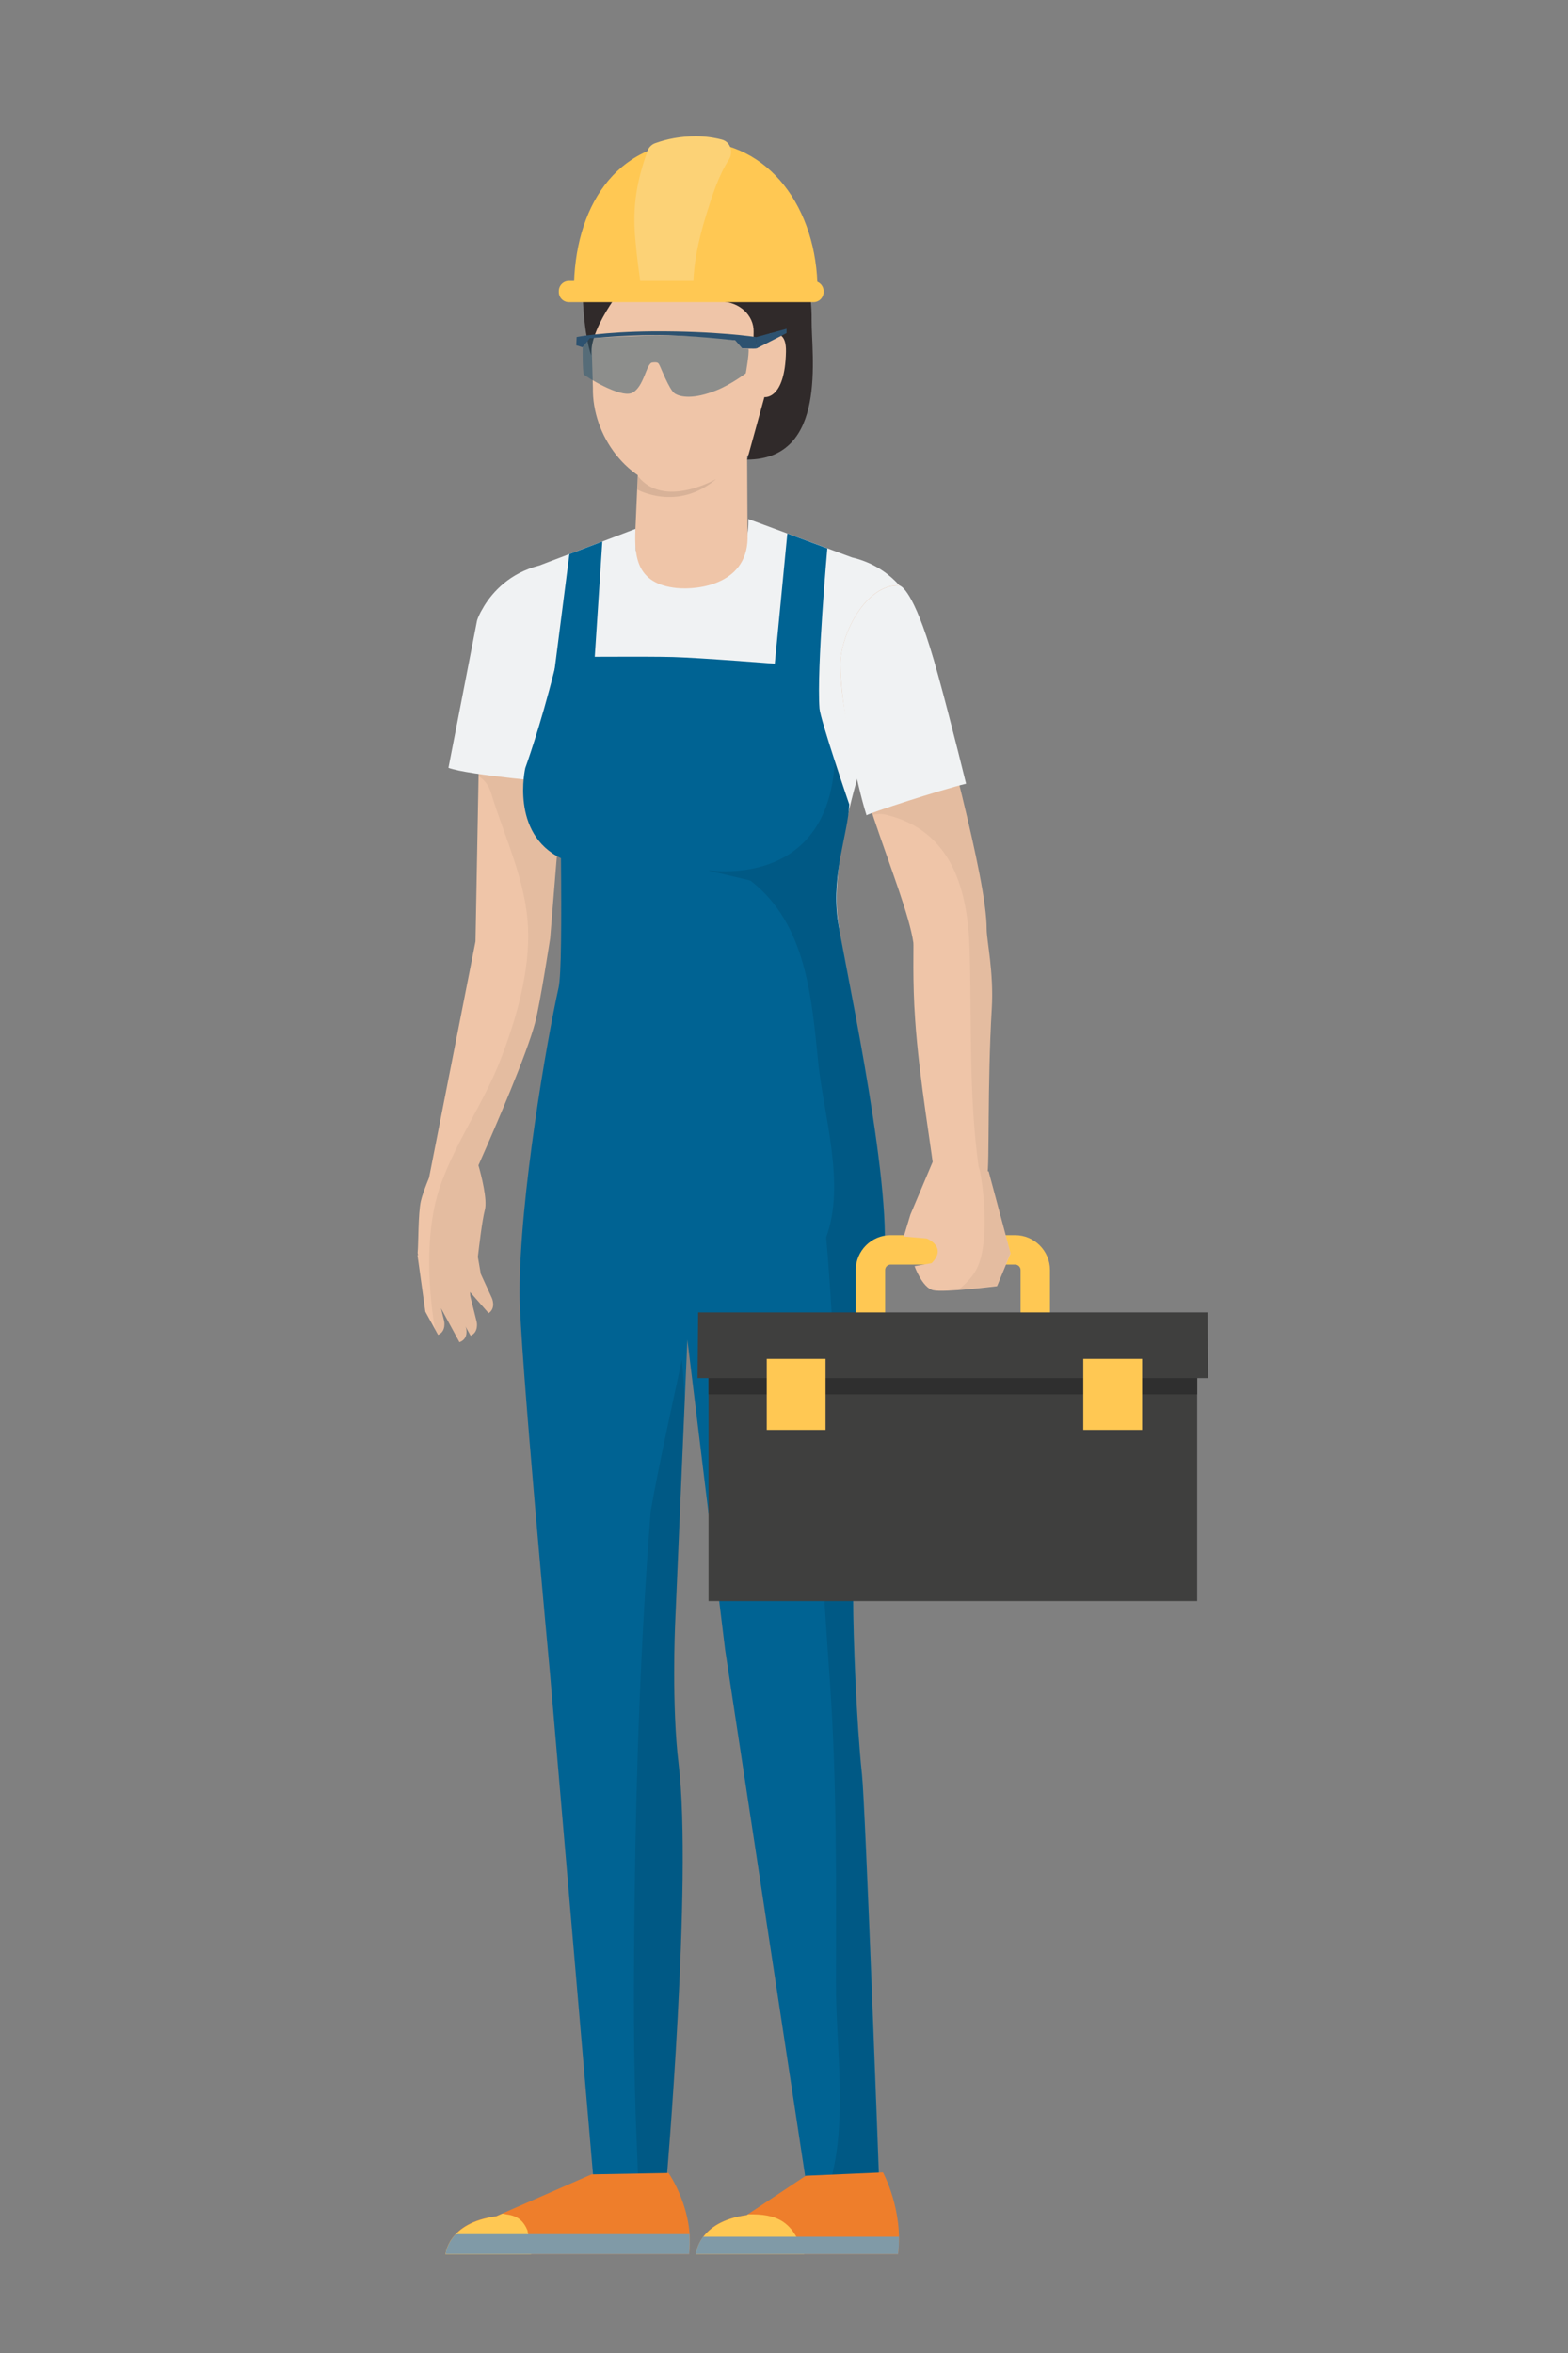 <?xml version="1.0" encoding="utf-8"?>
<!-- Generator: Adobe Illustrator 26.2.1, SVG Export Plug-In . SVG Version: 6.00 Build 0)  -->
<svg version="1.1" id="supervisor" xmlns="http://www.w3.org/2000/svg" xmlns:xlink="http://www.w3.org/1999/xlink" x="0px" y="0px"
	 viewBox="0 0 800 1200" style="enable-background:new 0 0 800 1200;" xml:space="preserve">
<rect x="0" y="0" width="800" height="1200" fill="#808080" stroke="none"/>
<style type="text/css">
	.st0{fill:#EFC5A8;}
	.st1{opacity:5.000000e-02;}
	.st2{fill:#F0F2F3;}
	.st3{opacity:0.1;}
	.st4{fill:#302A2A;}
	.st5{fill:#006393;}
	.st6{opacity:0.5;fill:#2C5970;}
	.st7{fill:#2D5270;}
	.st8{fill:#FFC853;}
	.st9{fill:#FCD276;}
	.st10{fill:#3F3F3E;}
	.st11{fill:#2F2F2F;}
	.st12{fill:#EE7E2B;}
	.st13{fill:#809AA7;}
</style>
<g>
	<path class="st0" d="M245.2,339.3l-2.6,140.8l-23.7,120.5c-1.9,4.6-3.6,9.3-4.2,12c-1.4,6.3-1.2,22.2-1.6,25.9
		c-0.1,0.5,0.1,1.1,0.2,1.6l-0.3,0l4,28.8l6.5,11.9c4.3-1.8,3.1-7.1,3.1-7.1l-1.6-6.5l9.4,17.3c4.9-1.7,3.4-7.1,3.4-7.1l-0.3-0.9
		l2.6,4.7c4.3-1.8,3.1-7.1,3.1-7.1l-3.3-13.2l-0.1-2l9.5,10.8c3.9-2.6,1.7-7.6,1.7-7.6l-5.7-12.4l-1.5-8.7
		c0.5-4.1,2.1-18.4,3.6-24.1c1.3-5.1-1.8-17.4-3.3-22.6c9.3-21,24.7-56.8,28.9-72.7c2.6-9.9,7.7-43.1,7.7-43.1L292,339.8
		C277.8,344.8,247.9,339.4,245.2,339.3z"/>
	<path class="st1" d="M245.2,339.3l-1,56.6c2.8,1.7,5.1,4.5,6.3,8.4c6.9,22.7,17.8,44.7,18.9,68.7c1,22.3-5.9,46.4-13.9,67.1
		c-8.5,22.1-22.6,41.6-30.6,63.9c-7.9,22-6.8,50.6-3,73.9l1.6,3c4.3-1.8,3.1-7.1,3.1-7.1l-1.6-6.5l9.4,17.3c4.9-1.7,3.4-7.1,3.4-7.1
		l-0.3-0.9l2.6,4.7c4.3-1.8,3.1-7.1,3.1-7.1l-3.3-13.2l-0.1-2l9.5,10.8c3.9-2.6,1.7-7.6,1.7-7.6l-5.7-12.4l-1.5-8.7
		c0.5-4.1,2.1-18.4,3.6-24.1c1.3-5.1-1.8-17.4-3.3-22.6c9.3-21,24.7-56.8,28.9-72.7c2.6-9.9,7.7-43.1,7.7-43.1L292,339.8
		C277.8,344.8,247.9,339.4,245.2,339.3z"/>
	<g>
		<path class="st2" d="M466.3,309.8c-2.9-6.2-11.6-20.8-31.6-25.5l-52.9-19.6c0.6,15.9-8,32.2-31,32.2c-16.3,0-22-5.5-26.4-16
			c-0.1-0.3,0.2-7.9-0.1-11.2l-49.1,18.7c-15.3,3.9-23.8,13.6-28.1,20.5l-1.9,3.3c-1.3,2.5-1.8,4.2-1.8,4.2l-14.6,75.2
			c10,3.8,58.3,7.8,58.3,7.8s9,75.1,5.8,95.7c-3.2,20.9-9.7,51.3-15.9,78.6c55-1.9,110-1.5,165-1.1c-6.2-44.1-13.5-95.6-14.6-104.5
			c-3.4-26.8,10.1-71.4,10.1-71.4C446.9,369.9,466.3,309.8,466.3,309.8z"/>
		<g>
			<path class="st0" d="M300.6,134l1.9,63.8c-0.5,23.7,17.3,49.8,43.8,52.1c22,2,54.9-31.9,55.4-55.7v-47.7l-28.3,6.1L300.6,134z"/>
			<path class="st0" d="M326.7,212.6l-2.5,57.2c-0.6,14.1,0.5,28,21.1,30.1c11.3,1.1,37.2-2.1,36.1-27.5l-0.3-56.2L326.7,212.6z"/>
			<path class="st3" d="M325.5,242.9l-0.3,6.8c0,0,20.4,11.4,40.2-5.4C365.4,244.3,338.8,259.7,325.5,242.9z"/>
			<path class="st4" d="M355,105.2c0,0,1,39.8-4.6,47.5l17.4,1.1c9.4,0.1,16.9,7,16.7,15.4l-0.1,6.6l5.1,0.1c0,0,0.3-6,4.5-5.9
				c3.1,0.1,7.2,0.4,7,9.4c-0.5,24.7-11,23.1-11,23.1l-8.8,31.9c41.4-0.1,32.7-53.9,32.9-71C414.8,100.5,355,105.2,355,105.2z"/>
			<path class="st4" d="M344.3,105.6c-53.2,1.7-47,45-47,45c0.7,21.1,4.3,30.6,4.3,30.6c-0.5-16,19.3-38.5,19.3-38.5
				c12.4,14.2,47.4,10.9,47.4,10.9l-12.1-48L344.3,105.6z"/>
		</g>
		<polygon class="st5" points="278.6,375.5 300.6,378.2 307.3,276.2 290.5,282.6 		"/>
		<path class="st5" d="M422.1,279.7l-20.4-7.6l-10.5,108.8l42.1,29.4c0,0-14.8-43.3-15.2-49C416.6,341,422.1,279.7,422.1,279.7z"/>
		<g>
			<path class="st6" d="M378.8,177.8l-3.6-4.1c0,0-9.8-2.5-40.7-2.7c0,0-32.3,1.1-33.5,1.7c-1.1,0.5-3.6,4.1-3.7,4.5
				c-0.1,0.4-0.1,12.9,0.6,13.8c0.7,0.9,18.5,12.1,24.5,9.4c6.2-2.8,7.3-15.2,10.4-15.5c3.2-0.4,3.1,0.5,3.6,1.2
				c0.5,0.7,5.1,12.9,7.9,14.6c2.8,1.8,9.5,3.1,21.4-1.7c7.6-3.1,14.8-8.6,14.8-8.6s1.8-10.1,1.4-12.4L378.8,177.8z"/>
			<path class="st7" d="M333.1,169c-25.3,0.2-38.9,2.9-38.9,2.9l-0.2,4.2l3.2,1l3.7-4.5c0,0,16.1-1.6,32.8-1.7
				c18.1-0.1,41.4,2.7,41.4,2.7l3.6,4.1c0,0,6.7,0.2,7.1,0c0.3-0.2-0.2-5.8-0.2-5.8S365.7,168.8,333.1,169z"/>
		</g>
		<g>
			<path class="st8" d="M355,72.2c-41.1,0-62.2,34-62.2,76c0,0.4,0.1,0.7,0.1,1.1H417c0-0.4,0.1-0.7,0.1-1.1
				C417.1,106.2,392.2,72.2,355,72.2z"/>
			<path class="st9" d="M368.3,71.2c-4.2-1.1-8.6-1.7-13.3-1.7c-7.7,0-14.6,1.3-20.9,3.6c-1.8,0.7-3.2,2.2-3.8,4
				c-5.2,14.9-7.7,27.1-6.2,44.5c0.8,9.3,2,18.5,3.5,27.7h26.1c-0.3-13.4,2.5-26.5,6.6-39.7c2.9-9.4,6.2-19.9,11.7-28.4
				C374.3,77.4,372.6,72.3,368.3,71.2z"/>
			<path class="st8" d="M414.9,143.3H290.3c-2.9,0-5.2,2.3-5.2,5.2v0.4c0,2.9,2.3,5.2,5.2,5.2h124.7c2.9,0,5.2-2.3,5.2-5.2v-0.4
				C420.2,145.6,417.8,143.3,414.9,143.3z"/>
		</g>
		<polygon class="st7" points="385.8,177.8 401.3,169.9 401.3,167.7 385.6,172 		"/>
	</g>
	<path class="st5" d="M433.3,410.3l-38.1-71.8c0,0-37.7-3-51.7-3.4c-13.7-0.4-58.9,0-58.9,0c0,0.3,0,1.7,0,3.7
		c-0.8,0.4-1.3,1.3-1.7,2.8c-7.3,29.2-14.9,50.1-14.9,50.1s-7.8,33.4,18.2,46c0.3,31.6,0.2,59.8-1.2,66
		c-5.8,25.8-20,107.2-19.9,156.1c0,27.1,15.5,193.5,15.5,193.5l22.6,263.1l36.6-1.4c0,0,13.6-156.5,6.4-215.5
		c-3.6-29.5-1.8-70.7-1.8-70.7l6.3-145.6L370,841.6l41.8,274.8l36.6-8.1c0,0-6.9-187.9-8.6-203.3c-2.8-26.2-4.5-70.7-4.5-89.6
		c0-8.2,16-142.4,16-172.2c0-1.2-0.1-2.4-0.1-3.6c0-0.3,0.1-0.7,0.1-1c2.6-44.1-22-154.4-24-170.3
		C424.4,444.9,432.6,425.3,433.3,410.3z"/>
	<path class="st3" d="M433.3,410.3l-7.4-22.1c-3.6,66.1-64.6,55.4-64.7,55.7c0.6,0.4,21.3,4.9,21.8,5.3c28.5,22.1,31.1,59.8,34.5,93
		c2.8,27.1,14,61.8,4,88.8c0.4,4.9,0.9,9.9,1.2,14.8c2.7,35.8,4.7,72.1,0,107.8c-1.2,9.2-2.6,18.3-3.9,27.5
		c1,25.3,2.8,50.5,4.6,76.2c3.6,51.2,3.2,102.6,3.1,153.9c-0.1,32.4,6.2,70.2-3.1,102.4l24.8-5.5c0,0-6.9-187.9-8.6-203.3
		c-2.8-26.2-4.5-70.7-4.5-89.6c0-8.2,16-142.4,16-172.2c0-1.2-0.1-2.4-0.1-3.6c0-0.3,0.1-0.7,0.1-1c2.6-44.1-22-154.4-24-170.3
		C424.4,444.9,432.6,425.3,433.3,410.3z"/>
	<path class="st3" d="M349.4,713c-0.4-6.5-0.9-13.1-1.5-19.6c-5.5,25.7-11.3,51.4-15.9,77.2c-5.1,65.2-7.4,130.5-8.2,195.9
		c-0.5,42.4-0.8,84.7,1.1,127.1c0.3,7.3,0.6,14.6,0.7,21.9l14.3-0.5c0,0,13.6-156.5,6.4-215.5c-3.6-29.5-1.8-70.7-1.8-70.7
		L349.4,713z"/>
	<g>
		<g>
			<path class="st8" d="M517.9,629.9h-63.5c-9.8,0-17.8,8-17.8,17.8v33.1h15v-33.1c0-1.6,1.3-2.8,2.8-2.8h63.5
				c1.6,0,2.8,1.3,2.8,2.8v33.1h15v-33.1C535.7,637.9,527.7,629.9,517.9,629.9z"/>
		</g>
		<g>
			<rect x="361.5" y="676" class="st10" width="249.3" height="140.5"/>
			<rect x="361.5" y="676" class="st11" width="249.3" height="35.1"/>
			<polygon class="st10" points="356.2,669.3 355.9,702.8 616.4,702.8 616.1,669.3 			"/>
		</g>
		<g>
			<rect x="391.2" y="693" class="st8" width="30" height="36.2"/>
			<rect x="552.7" y="693" class="st8" width="30" height="36.2"/>
		</g>
	</g>
	<path class="st0" d="M476.5,591l-12,28.4l-3.4,11.2l11.7,1c0,0,10.8,4.2,2.5,12.6l-8.7,1.5c0,0,3.9,11,9.5,12.3
		c5.6,1.3,32.6-2.1,32.6-2.1l6.9-16.7l-11.2-41.8L476.5,591z"/>
	<g>
		<path class="st0" d="M472.9,331.5c-5.2-25.2-14.1-33-14.1-33c-16.8-0.7-29.9,24.4-30,40.2c-0.1,47.9,33.3,115,37.2,142.1
			c0.2,1.5-0.5,19.6,0.9,39.1c2.1,31.2,8.6,66.8,10.5,85c0.8,8.1,23.6,6.4,26.3-5.6c1.2-5.2,0-45.5,2.3-84.9
			c1.1-18.5-2.6-34.6-2.6-40.5C503.4,447,480.5,368.7,472.9,331.5z"/>
	</g>
	<path class="st1" d="M504,597.1c0.7-10.1,0-46.7,2-82.6c1.1-18.5-2.6-34.6-2.6-40.5c0-27-22.9-105.3-30.5-142.4
		c-5.2-25.2-14.1-33-14.1-33c-16.8-0.7-29.9,24.4-30,40.2c0,23.3,7.9,51.2,16.4,76.8c2.3-0.6,4.8-0.7,7.6,0.1
		c32.9,8.3,41,38.2,41.9,68.6c1.1,36.8-0.5,74.3,4.6,110.8c1.4,2.1,6.9,38.9-1.6,53.1c-2.1,3.5-5.1,6.7-8.7,9.5
		c9.2-0.7,19.6-2,19.6-2l6.9-16.7l-11.2-41.8L504,597.1z"/>
	<g>
		<path class="st2" d="M458.8,298.6c-16.8-0.7-29.9,24.4-30,40.2c0,19.1,7.7,59.5,13.3,77c1.6-1.2,37.5-12.9,50.8-16.1
			c-4.4-17.9-13.7-54.8-18.5-69.8C464.6,298.6,458.8,298.6,458.8,298.6z"/>
	</g>
	<g>
		<path class="st12" d="M411.1,1109.6l-30.2,20.1c-24.8,3.3-25.9,19.9-25.9,19.9h103.2c2.8-22.4-7.7-41.7-7.7-41.7L411.1,1109.6z"/>
		<path class="st8" d="M381.6,1129.3l-0.6,0.4c-24.8,3.3-25.9,19.9-25.9,19.9h55.2c-0.4-0.8-0.8-1.6-1.1-2.5
			C404,1132.9,396.3,1128.9,381.6,1129.3z"/>
		<path class="st13" d="M355,1149.6h103.2c0.4-3,0.5-6,0.4-8.9h-99.9C355.3,1145.4,355,1149.6,355,1149.6z"/>
		<path class="st12" d="M301.8,1108.9l-48.6,21.3c-24.8,3.3-25.9,19.4-25.9,19.4h124.3c2.8-22.4-10.5-41.4-10.5-41.4L301.8,1108.9z"
			/>
		<path class="st8" d="M269.3,1137.9c-2-4.9-4.7-7.8-10.9-8.6c-0.7-0.1-1.3-0.3-2-0.4l-3.2,1.4c-24.8,3.3-25.9,19.4-25.9,19.4H271
			c0-2.1-0.1-4.3-0.4-6.4C270.8,1144.5,268.6,1136.3,269.3,1137.9z"/>
		<path class="st13" d="M232.5,1139.4c-4.8,5.1-5.2,10.2-5.2,10.2h124.3c0.4-3.5,0.4-6.9,0.2-10.2H232.5z"/>
	</g>
</g>
</svg>
